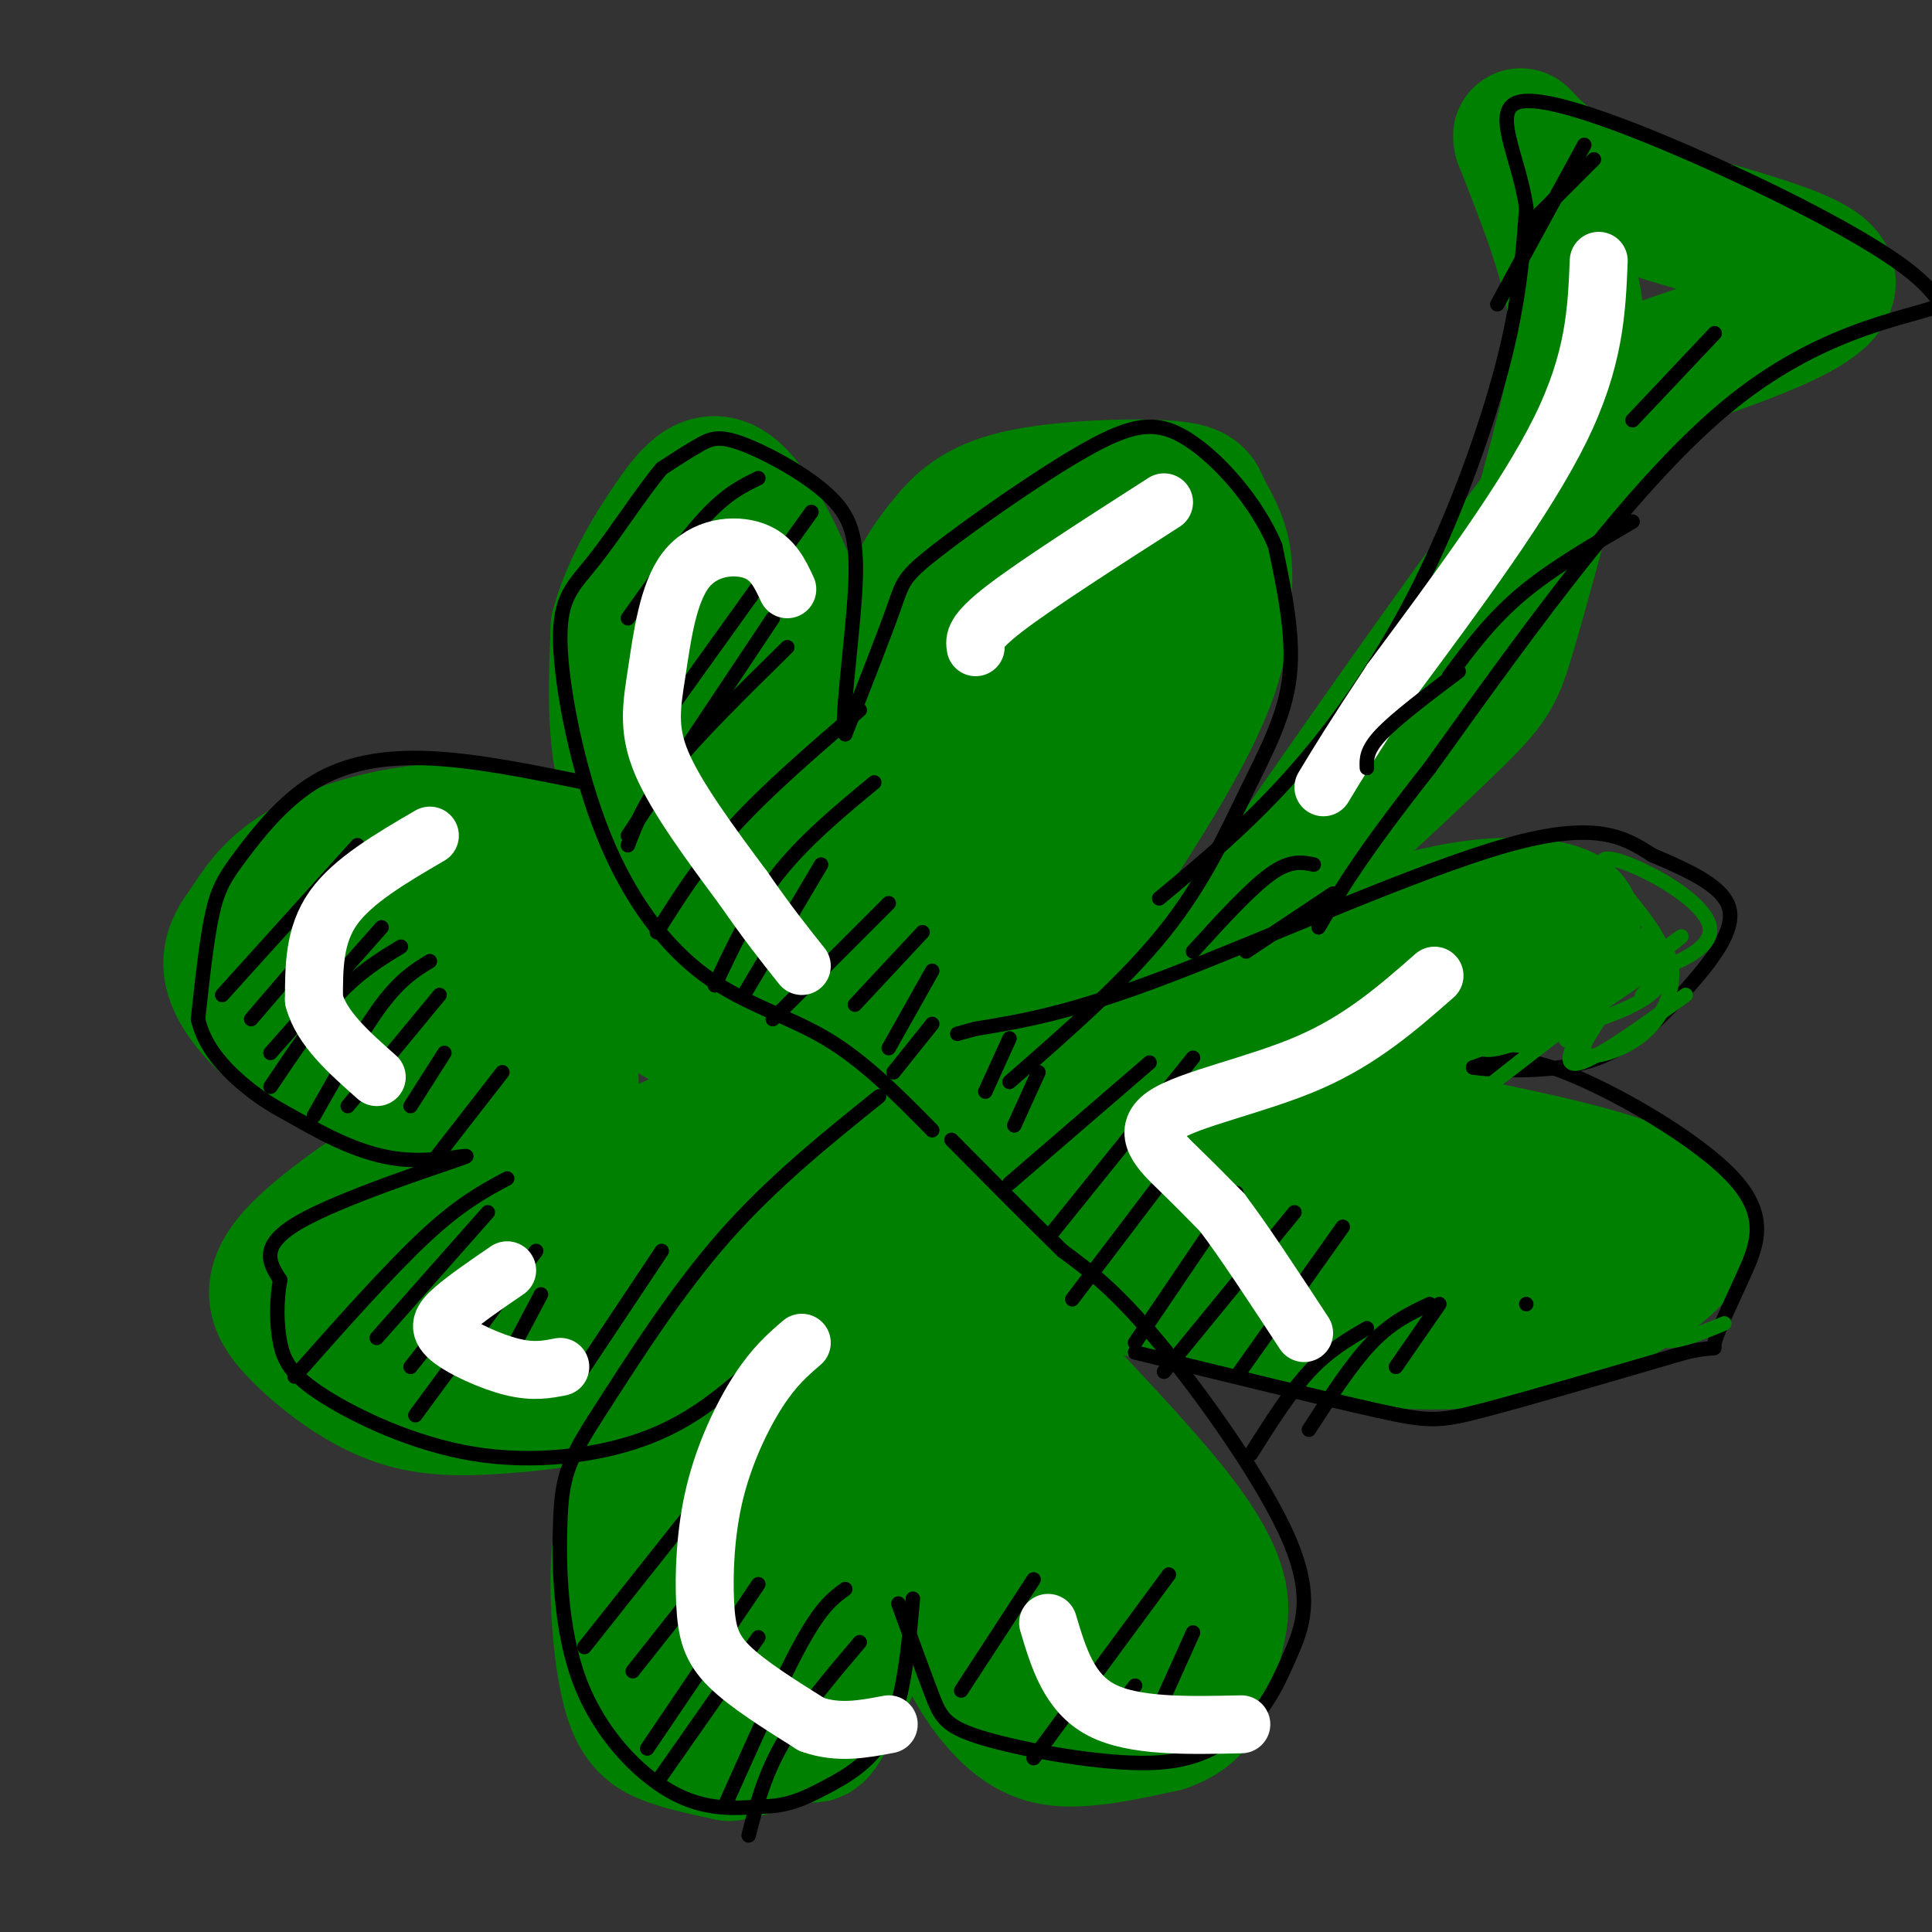 <svg viewBox='0 0 400 400' version='1.1' xmlns='http://www.w3.org/2000/svg' xmlns:xlink='http://www.w3.org/1999/xlink'><rect x="0" y="0" width="400" height="400" fill="#333333" stroke="none"/><g fill='none' stroke='#008000' stroke-width='28' stroke-linecap='round' stroke-linejoin='round'><path d='M184,229c-11.131,-10.089 -22.262,-20.179 -31,-30c-8.738,-9.821 -15.083,-19.375 -19,-27c-3.917,-7.625 -5.405,-13.321 -6,-20c-0.595,-6.679 -0.298,-14.339 0,-22'/><path d='M128,130c1.929,-7.656 6.752,-15.798 11,-22c4.248,-6.202 7.920,-10.466 13,-6c5.080,4.466 11.568,17.661 16,33c4.432,15.339 6.809,32.822 8,35c1.191,2.178 1.198,-10.949 3,-21c1.802,-10.051 5.401,-17.025 9,-24'/><path d='M188,125c2.751,-6.154 5.130,-9.538 8,-13c2.870,-3.462 6.231,-7.003 15,-9c8.769,-1.997 22.945,-2.449 30,-2c7.055,0.449 6.987,1.800 8,4c1.013,2.200 3.107,5.250 4,9c0.893,3.750 0.587,8.202 0,14c-0.587,5.798 -1.453,12.942 -12,31c-10.547,18.058 -30.773,47.029 -51,76'/><path d='M190,235c-11.591,18.534 -15.070,26.870 -3,5c12.070,-21.870 39.688,-73.948 51,-99c11.312,-25.052 6.318,-23.080 4,-25c-2.318,-1.920 -1.962,-7.731 -2,-11c-0.038,-3.269 -0.472,-3.995 -5,-2c-4.528,1.995 -13.151,6.713 -22,20c-8.849,13.287 -17.925,35.144 -27,57'/><path d='M186,180c-6.173,16.643 -8.106,29.750 -4,26c4.106,-3.750 14.249,-24.359 21,-44c6.751,-19.641 10.108,-38.316 8,-36c-2.108,2.316 -9.683,25.624 -14,42c-4.317,16.376 -5.376,25.822 -1,23c4.376,-2.822 14.188,-17.911 24,-33'/><path d='M220,158c9.524,-20.250 21.333,-54.375 15,-42c-6.333,12.375 -30.810,71.250 -44,94c-13.190,22.750 -15.095,9.375 -17,-4'/><path d='M174,206c-4.660,-2.136 -7.811,-5.476 -12,-11c-4.189,-5.524 -9.417,-13.233 -13,-22c-3.583,-8.767 -5.521,-18.591 -6,-25c-0.479,-6.409 0.502,-9.403 0,-14c-0.502,-4.597 -2.488,-10.798 3,-2c5.488,8.798 18.450,32.595 24,45c5.550,12.405 3.686,13.417 3,17c-0.686,3.583 -0.196,9.738 -3,5c-2.804,-4.738 -8.902,-20.369 -15,-36'/><path d='M155,163c-4.203,-11.411 -7.209,-21.939 -7,-20c0.209,1.939 3.633,16.344 11,30c7.367,13.656 18.676,26.561 23,35c4.324,8.439 1.664,12.411 0,14c-1.664,1.589 -2.332,0.794 -3,0'/><path d='M179,222c-5.111,-5.389 -16.388,-18.862 -24,-27c-7.612,-8.138 -11.559,-10.940 -18,-14c-6.441,-3.060 -15.376,-6.377 -25,-8c-9.624,-1.623 -19.937,-1.552 -29,0c-9.063,1.552 -16.875,4.586 -22,8c-5.125,3.414 -7.562,7.207 -10,11'/><path d='M51,192c-2.711,3.550 -4.489,6.926 -2,12c2.489,5.074 9.244,11.844 19,17c9.756,5.156 22.511,8.696 33,8c10.489,-0.696 18.711,-5.627 17,-5c-1.711,0.627 -13.356,6.814 -25,13'/><path d='M93,237c-10.940,6.449 -25.791,16.071 -32,23c-6.209,6.929 -3.777,11.166 1,16c4.777,4.834 11.899,10.265 19,13c7.101,2.735 14.181,2.775 24,2c9.819,-0.775 22.377,-2.364 33,-9c10.623,-6.636 19.312,-18.318 28,-30'/><path d='M166,252c5.357,-8.257 4.750,-13.900 12,-26c7.250,-12.100 22.356,-30.656 22,-31c-0.356,-0.344 -16.173,17.523 -25,25c-8.827,7.477 -10.665,4.565 -14,2c-3.335,-2.565 -8.168,-4.782 -13,-7'/><path d='M148,215c-10.832,-6.009 -31.411,-17.533 -42,-22c-10.589,-4.467 -11.189,-1.878 -17,0c-5.811,1.878 -16.834,3.044 -15,5c1.834,1.956 16.524,4.702 33,6c16.476,1.298 34.738,1.149 53,1'/><path d='M160,205c12.808,0.508 18.327,1.278 21,2c2.673,0.722 2.501,1.395 -1,5c-3.501,3.605 -10.330,10.142 -24,17c-13.670,6.858 -34.180,14.039 -49,24c-14.820,9.961 -23.948,22.703 -24,27c-0.052,4.297 8.974,0.148 18,-4'/><path d='M101,276c16.469,-7.912 48.642,-25.692 65,-36c16.358,-10.308 16.900,-13.144 16,-16c-0.900,-2.856 -3.242,-5.730 -11,-1c-7.758,4.730 -20.931,17.066 -26,21c-5.069,3.934 -2.035,-0.533 1,-5'/><path d='M146,239c0.833,-3.000 2.417,-8.000 4,-13'/><path d='M182,223c-11.084,11.817 -22.168,23.634 -31,38c-8.832,14.366 -15.411,31.280 -19,43c-3.589,11.720 -4.189,18.244 -4,26c0.189,7.756 1.166,16.742 3,22c1.834,5.258 4.524,6.788 8,8c3.476,1.212 7.738,2.106 12,3'/><path d='M151,363c5.116,-0.673 11.906,-3.856 15,-4c3.094,-0.144 2.492,2.752 8,-9c5.508,-11.752 17.125,-38.152 21,-44c3.875,-5.848 0.008,8.855 1,21c0.992,12.145 6.844,21.731 12,27c5.156,5.269 9.616,6.220 15,6c5.384,-0.220 11.692,-1.610 18,-3'/><path d='M241,357c4.468,-1.520 6.638,-3.821 8,-7c1.362,-3.179 1.918,-7.236 3,-12c1.082,-4.764 2.692,-10.236 -10,-26c-12.692,-15.764 -39.686,-41.821 -55,-61c-15.314,-19.179 -18.947,-31.480 -21,-29c-2.053,2.480 -2.527,19.740 -3,37'/><path d='M163,259c-5.184,18.207 -16.646,45.224 -21,60c-4.354,14.776 -1.602,17.311 0,19c1.602,1.689 2.054,2.533 4,4c1.946,1.467 5.388,3.558 11,1c5.612,-2.558 13.396,-9.766 18,-15c4.604,-5.234 6.030,-8.496 7,-21c0.970,-12.504 1.485,-34.252 2,-56'/><path d='M184,251c1.123,-1.585 2.930,22.451 -2,36c-4.930,13.549 -16.596,16.609 -25,29c-8.404,12.391 -13.544,34.112 -11,27c2.544,-7.112 12.772,-43.056 23,-79'/><path d='M169,264c4.254,-13.004 3.388,-6.015 4,-4c0.612,2.015 2.700,-0.944 6,5c3.300,5.944 7.812,20.793 20,37c12.188,16.207 32.054,33.774 39,39c6.946,5.226 0.973,-1.887 -5,-9'/><path d='M233,332c-2.000,-3.500 -4.500,-7.750 -7,-12'/><path d='M198,234c17.209,-9.874 34.417,-19.747 47,-26c12.583,-6.253 20.540,-8.885 30,-12c9.460,-3.115 20.422,-6.711 30,-8c9.578,-1.289 17.771,-0.270 20,2c2.229,2.270 -1.506,5.791 -8,11c-6.494,5.209 -15.747,12.104 -25,19'/><path d='M292,220c-9.960,4.701 -22.359,6.953 -17,10c5.359,3.047 28.478,6.889 46,11c17.522,4.111 29.448,8.491 28,15c-1.448,6.509 -16.271,15.145 -30,19c-13.729,3.855 -26.365,2.927 -39,2'/><path d='M280,277c-31.619,-5.976 -91.167,-21.917 -98,-26c-6.833,-4.083 39.048,3.690 69,6c29.952,2.310 43.976,-0.845 58,-4'/><path d='M309,253c19.090,0.637 37.816,4.229 20,3c-17.816,-1.229 -72.175,-7.280 -91,-12c-18.825,-4.720 -2.118,-8.111 8,-13c10.118,-4.889 13.647,-11.278 17,-13c3.353,-1.722 6.529,1.222 12,0c5.471,-1.222 13.235,-6.611 21,-12'/><path d='M296,206c1.667,0.833 -4.667,8.917 -11,17'/><path d='M262,214c-15.583,5.083 -31.167,10.167 -42,15c-10.833,4.833 -16.917,9.417 -23,14'/><path d='M220,211c9.208,-3.863 18.417,-7.726 33,-19c14.583,-11.274 34.542,-29.958 45,-40c10.458,-10.042 11.417,-11.440 14,-20c2.583,-8.560 6.792,-24.280 11,-40'/><path d='M323,92c2.867,-11.156 4.533,-19.044 3,-29c-1.533,-9.956 -6.267,-21.978 -11,-34'/><path d='M315,29c-1.012,-3.560 1.958,4.542 17,11c15.042,6.458 42.155,11.274 46,17c3.845,5.726 -15.577,12.363 -35,19'/><path d='M343,76c-19.333,21.500 -50.167,65.750 -81,110'/></g>
<g fill='none' stroke='#000000' stroke-width='3' stroke-linecap='round' stroke-linejoin='round'><path d='M182,227c-11.083,8.917 -22.167,17.833 -32,29c-9.833,11.167 -18.417,24.583 -27,38'/><path d='M123,294c-5.762,8.992 -6.668,12.472 -7,21c-0.332,8.528 -0.089,22.104 4,33c4.089,10.896 12.026,19.113 19,23c6.974,3.887 12.987,3.443 19,3'/><path d='M158,374c5.167,-0.048 8.583,-1.667 13,-4c4.417,-2.333 9.833,-5.381 13,-12c3.167,-6.619 4.083,-16.810 5,-27'/><path d='M186,332c2.613,7.202 5.226,14.405 7,19c1.774,4.595 2.708,6.583 11,9c8.292,2.417 23.940,5.262 34,5c10.060,-0.262 14.530,-3.631 19,-7'/><path d='M257,358c4.837,-3.619 7.431,-9.166 10,-15c2.569,-5.834 5.115,-11.955 0,-24c-5.115,-12.045 -17.890,-30.013 -27,-41c-9.110,-10.987 -14.555,-14.994 -20,-19'/><path d='M220,259c-7.167,-7.000 -15.083,-15.000 -23,-23'/><path d='M235,280c19.600,4.800 39.200,9.600 50,12c10.800,2.400 12.800,2.400 22,0c9.200,-2.400 25.600,-7.200 42,-12'/><path d='M349,280c7.593,-1.691 5.576,0.080 6,-2c0.424,-2.080 3.289,-8.011 6,-14c2.711,-5.989 5.268,-12.035 -2,-20c-7.268,-7.965 -24.362,-17.847 -35,-22c-10.638,-4.153 -14.819,-2.576 -19,-1'/><path d='M305,221c1.191,0.292 13.670,1.522 23,-1c9.330,-2.522 15.512,-8.794 21,-15c5.488,-6.206 10.282,-12.344 9,-17c-1.282,-4.656 -8.641,-7.828 -16,-11'/><path d='M342,177c-5.571,-3.631 -11.500,-7.208 -30,-2c-18.500,5.208 -49.571,19.202 -70,27c-20.429,7.798 -30.214,9.399 -40,11'/><path d='M202,213c-6.667,1.833 -3.333,0.917 0,0'/><path d='M209,224c11.887,-10.375 23.774,-20.750 32,-31c8.226,-10.250 12.792,-20.375 17,-29c4.208,-8.625 8.060,-15.750 9,-24c0.940,-8.250 -1.030,-17.625 -3,-27'/><path d='M264,113c-3.740,-8.969 -11.591,-17.892 -18,-22c-6.409,-4.108 -11.378,-3.400 -21,2c-9.622,5.400 -23.898,15.492 -31,21c-7.102,5.508 -7.029,6.431 -9,12c-1.971,5.569 -5.985,15.785 -10,26'/><path d='M175,152c-1.051,-1.507 1.321,-18.274 2,-29c0.679,-10.726 -0.333,-15.411 -5,-20c-4.667,-4.589 -12.987,-9.082 -18,-11c-5.013,-1.918 -6.718,-1.262 -9,0c-2.282,1.262 -5.141,3.131 -8,5'/><path d='M137,97c-3.905,4.580 -9.668,13.530 -14,19c-4.332,5.470 -7.233,7.460 -7,17c0.233,9.540 3.598,26.629 9,40c5.402,13.371 12.839,23.023 21,29c8.161,5.977 17.046,8.279 25,13c7.954,4.721 14.977,11.860 22,19'/><path d='M121,162c-11.219,-2.285 -22.437,-4.571 -32,-5c-9.563,-0.429 -17.470,0.998 -24,5c-6.530,4.002 -11.681,10.577 -15,15c-3.319,4.423 -4.805,6.692 -6,12c-1.195,5.308 -2.097,13.654 -3,22'/><path d='M41,211c1.386,6.292 6.350,11.021 10,14c3.650,2.979 5.986,4.207 11,7c5.014,2.793 12.705,7.151 21,8c8.295,0.849 17.195,-1.810 12,0c-5.195,1.810 -24.484,8.089 -33,13c-8.516,4.911 -6.258,8.456 -4,12'/><path d='M58,265c-0.792,4.329 -0.773,9.152 0,13c0.773,3.848 2.300,6.722 9,11c6.700,4.278 18.573,9.959 31,12c12.427,2.041 25.408,0.440 35,-3c9.592,-3.440 15.796,-8.720 22,-14'/><path d='M74,175c0.000,0.000 -28.000,31.000 -28,31'/><path d='M82,176c0.000,0.000 -30.000,35.000 -30,35'/><path d='M79,192c0.000,0.000 -23.000,26.000 -23,26'/><path d='M83,196c-4.250,2.583 -8.500,5.167 -13,10c-4.500,4.833 -9.250,11.917 -14,19'/><path d='M89,199c-3.000,1.833 -6.000,3.667 -10,9c-4.000,5.333 -9.000,14.167 -14,23'/><path d='M91,206c0.000,0.000 -19.000,23.000 -19,23'/><path d='M92,218c0.000,0.000 -7.000,11.000 -7,11'/><path d='M104,222c0.000,0.000 -14.000,18.000 -14,18'/><path d='M105,244c-4.833,2.583 -9.667,5.167 -17,12c-7.333,6.833 -17.167,17.917 -27,29'/><path d='M101,251c0.000,0.000 -23.000,26.000 -23,26'/><path d='M104,259c0.000,0.000 -19.000,24.000 -19,24'/><path d='M111,259c0.000,0.000 -25.000,34.000 -25,34'/><path d='M112,268c0.000,0.000 -9.000,17.000 -9,17'/><path d='M137,259c0.000,0.000 -18.000,27.000 -18,27'/><path d='M144,312c0.000,0.000 -23.000,29.000 -23,29'/><path d='M150,322c0.000,0.000 -19.000,24.000 -19,24'/><path d='M157,328c0.000,0.000 -23.000,34.000 -23,34'/><path d='M157,339c0.000,0.000 -21.000,30.000 -21,30'/><path d='M175,329c-2.417,1.750 -4.833,3.500 -9,11c-4.167,7.500 -10.083,20.750 -16,34'/><path d='M178,340c-6.083,7.167 -12.167,14.333 -16,21c-3.833,6.667 -5.417,12.833 -7,19'/><path d='M214,327c0.000,0.000 -15.000,23.000 -15,23'/><path d='M242,326c0.000,0.000 -28.000,38.000 -28,38'/><path d='M235,349c0.000,0.000 -6.000,8.000 -6,8'/><path d='M247,338c0.000,0.000 -9.000,20.000 -9,20'/><path d='M238,220c0.000,0.000 -29.000,25.000 -29,25'/><path d='M247,219c0.000,0.000 -29.000,36.000 -29,36'/><path d='M244,240c0.000,0.000 -22.000,29.000 -22,29'/><path d='M256,247c0.000,0.000 -21.000,31.000 -21,31'/><path d='M268,251c0.000,0.000 -27.000,33.000 -27,33'/><path d='M278,254c0.000,0.000 -22.000,31.000 -22,31'/><path d='M283,275c-4.000,2.333 -8.000,4.667 -12,9c-4.000,4.333 -8.000,10.667 -12,17'/><path d='M296,270c-3.917,1.833 -7.833,3.667 -12,8c-4.167,4.333 -8.583,11.167 -13,18'/><path d='M298,270c0.000,0.000 -9.000,13.000 -9,13'/><path d='M316,270c0.000,0.000 0.000,0.000 0,0'/><path d='M240,186c8.976,-7.470 17.952,-14.940 27,-25c9.048,-10.060 18.167,-22.708 26,-38c7.833,-15.292 14.381,-33.226 18,-47c3.619,-13.774 4.310,-23.387 5,-33'/><path d='M316,43c-1.491,-10.681 -7.719,-20.884 -1,-22c6.719,-1.116 26.386,6.853 42,14c15.614,7.147 27.175,13.470 34,18c6.825,4.530 8.912,7.265 11,10'/><path d='M402,63c-5.044,2.622 -23.156,4.178 -43,20c-19.844,15.822 -41.422,45.911 -63,76'/><path d='M296,159c-14.333,18.167 -18.667,25.583 -23,33'/><path d='M157,99c-3.250,1.583 -6.500,3.167 -11,8c-4.500,4.833 -10.250,12.917 -16,21'/><path d='M168,106c0.000,0.000 -33.000,46.000 -33,46'/><path d='M160,128c0.000,0.000 -30.000,45.000 -30,45'/><path d='M163,134c-9.250,9.083 -18.500,18.167 -24,25c-5.500,6.833 -7.250,11.417 -9,16'/><path d='M178,147c-9.500,8.167 -19.000,16.333 -26,24c-7.000,7.667 -11.500,14.833 -16,22'/><path d='M181,162c-7.250,6.000 -14.500,12.000 -20,19c-5.500,7.000 -9.250,15.000 -13,23'/><path d='M170,179c0.000,0.000 -16.000,27.000 -16,27'/><path d='M184,187c0.000,0.000 -24.000,24.000 -24,24'/><path d='M191,193c0.000,0.000 -14.000,15.000 -14,15'/><path d='M193,201c0.000,0.000 -9.000,16.000 -9,16'/><path d='M193,212c0.000,0.000 -8.000,10.000 -8,10'/><path d='M209,215c0.000,0.000 -5.000,11.000 -5,11'/><path d='M215,222c0.000,0.000 -5.000,11.000 -5,11'/></g>
<g fill='none' stroke='#ffffff' stroke-width='12' stroke-linecap='round' stroke-linejoin='round'><path d='M89,173c-8.000,4.667 -16.000,9.333 -20,15c-4.000,5.667 -4.000,12.333 -4,19'/><path d='M65,207c1.500,5.833 7.250,10.917 13,16'/><path d='M105,263c-4.208,2.881 -8.417,5.762 -11,8c-2.583,2.238 -3.542,3.833 -1,6c2.542,2.167 8.583,4.905 13,6c4.417,1.095 7.208,0.548 10,0'/><path d='M163,122c-1.536,-3.308 -3.072,-6.616 -7,-8c-3.928,-1.384 -10.249,-0.845 -14,4c-3.751,4.845 -4.933,13.997 -6,21c-1.067,7.003 -2.019,11.858 1,19c3.019,7.142 10.010,16.571 17,26'/><path d='M154,184c4.833,7.000 8.417,11.500 12,16'/><path d='M241,104c-13.250,8.500 -26.500,17.000 -33,22c-6.500,5.000 -6.250,6.500 -6,8'/><path d='M297,202c-7.560,6.637 -15.119,13.274 -26,18c-10.881,4.726 -25.083,7.542 -30,11c-4.917,3.458 -0.548,7.560 3,11c3.548,3.440 6.274,6.220 9,9'/><path d='M253,251c4.333,5.667 10.667,15.333 17,25'/><path d='M331,54c-0.417,10.250 -0.833,20.500 -8,35c-7.167,14.500 -21.083,33.250 -35,52'/><path d='M288,141c-8.167,12.333 -11.083,17.167 -14,22'/><path d='M166,278c-2.858,2.461 -5.716,4.922 -9,10c-3.284,5.078 -6.994,12.774 -9,21c-2.006,8.226 -2.309,16.984 -2,23c0.309,6.016 1.231,9.290 5,13c3.769,3.710 10.384,7.855 17,12'/><path d='M168,357c5.500,2.000 10.750,1.000 16,0'/><path d='M217,336c2.167,7.250 4.333,14.500 11,18c6.667,3.500 17.833,3.250 29,3'/></g>
<g fill='none' stroke='#000000' stroke-width='3' stroke-linecap='round' stroke-linejoin='round'><path d='M328,30c0.000,0.000 -18.000,33.000 -18,33'/><path d='M330,33c0.000,0.000 -14.000,14.000 -14,14'/><path d='M276,185c0.000,0.000 -18.000,12.000 -18,12'/><path d='M272,179c-2.417,-0.500 -4.833,-1.000 -9,2c-4.167,3.000 -10.083,9.500 -16,16'/><path d='M302,139c-6.417,4.833 -12.833,9.667 -16,13c-3.167,3.333 -3.083,5.167 -3,7'/><path d='M338,108c-8.333,4.833 -16.667,9.667 -23,15c-6.333,5.333 -10.667,11.167 -15,17'/><path d='M355,69c0.000,0.000 -17.000,18.000 -17,18'/></g>
<g fill='none' stroke='#008000' stroke-width='3' stroke-linecap='round' stroke-linejoin='round'><path d='M349,206c-12.156,8.756 -24.311,17.511 -24,13c0.311,-4.511 13.089,-22.289 16,-26c2.911,-3.711 -4.044,6.644 -11,17'/><path d='M343,200c-12.411,8.524 -24.821,17.048 -20,13c4.821,-4.048 26.875,-20.667 25,-19c-1.875,1.667 -27.679,21.619 -36,28c-8.321,6.381 0.839,-0.810 10,-8'/><path d='M322,214c8.000,-2.900 23.000,-6.148 23,-14c0.000,-7.852 -15.000,-20.306 -13,-22c2.000,-1.694 21.000,7.373 22,14c1.000,6.627 -16.000,10.813 -33,15'/><path d='M321,207c-8.869,4.667 -14.542,8.833 -14,10c0.542,1.167 7.298,-0.667 14,-4c6.702,-3.333 13.351,-8.167 20,-13'/><path d='M357,274c-6.604,2.729 -13.209,5.458 -14,2c-0.791,-3.458 4.231,-13.102 7,-19c2.769,-5.898 3.284,-8.049 -2,-3c-5.284,5.049 -16.367,17.300 -21,20c-4.633,2.700 -2.817,-4.150 -1,-11'/><path d='M326,263c1.444,-5.444 5.556,-13.556 4,-19c-1.556,-5.444 -8.778,-8.222 -16,-11'/><path d='M340,206c2.005,-2.222 4.010,-4.443 5,-6c0.990,-1.557 0.967,-2.448 -2,-2c-2.967,0.448 -8.876,2.236 -13,6c-4.124,3.764 -6.464,9.504 -6,11c0.464,1.496 3.732,-1.252 7,-4'/><path d='M331,211c-0.147,1.006 -4.015,5.521 -3,7c1.015,1.479 6.911,-0.078 11,-3c4.089,-2.922 6.370,-7.210 7,-11c0.630,-3.790 -0.391,-7.083 -2,-8c-1.609,-0.917 -3.804,0.541 -6,2'/></g>
</svg>